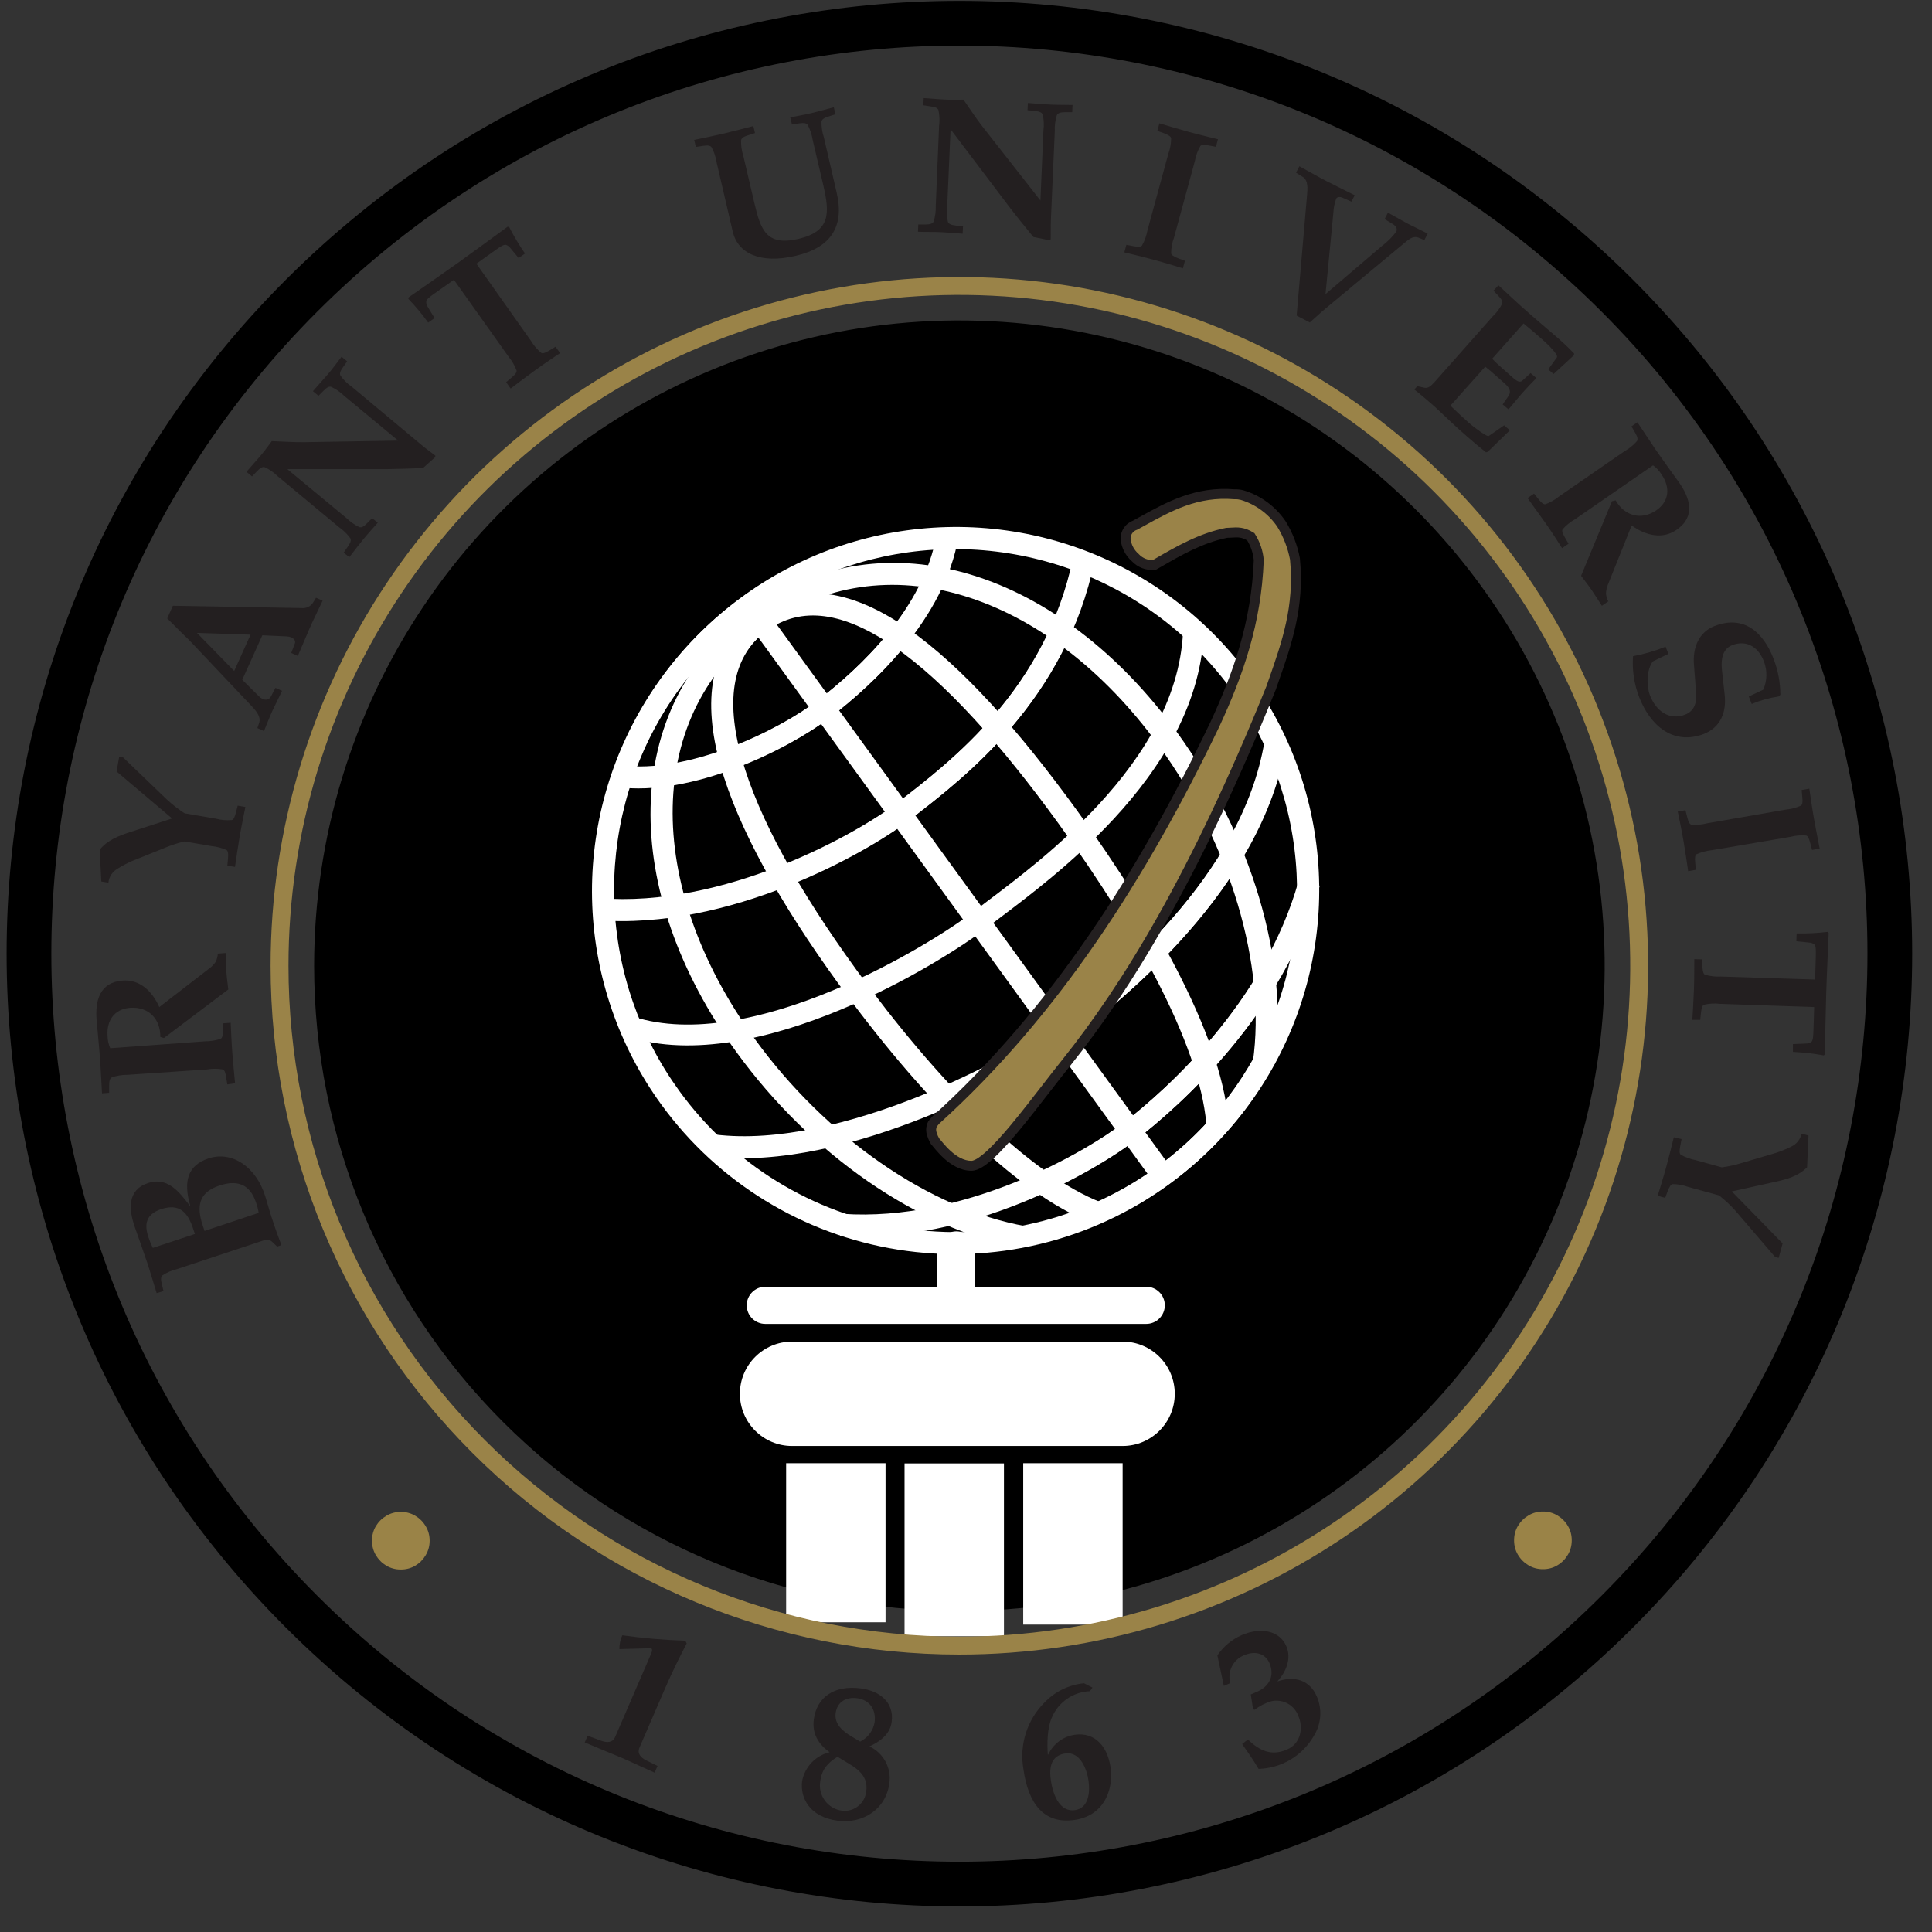 <svg width="73" height="73" viewBox="0 0 73 73" fill="none" xmlns="http://www.w3.org/2000/svg">
<rect x="0" y="0" width="73" height="73" fill="#333333" stroke="none"/>
<g clip-path="url(#clip0_247_13814)">
<path fill-rule="evenodd" clip-rule="evenodd" d="M11.989 11.772C-1.41 25.172 -1.41 46.896 11.989 60.295C25.388 73.694 47.113 73.694 60.512 60.295C73.911 46.896 73.911 25.172 60.512 11.772C47.113 -1.627 25.388 -1.627 11.989 11.772ZM10.794 61.49C-3.265 47.431 -3.265 24.636 10.794 10.577C24.853 -3.482 47.648 -3.482 61.707 10.577C75.766 24.636 75.766 47.431 61.707 61.49C47.648 75.549 24.853 75.549 10.794 61.49Z" fill="black"/>
<path d="M36.249 60.779C41.053 60.779 45.749 59.355 49.743 56.686C53.738 54.017 56.851 50.224 58.69 45.786C60.528 41.348 61.009 36.464 60.072 31.753C59.135 27.041 56.822 22.713 53.425 19.316C50.028 15.92 45.7 13.606 40.989 12.669C36.277 11.732 31.393 12.213 26.955 14.052C22.517 15.89 18.724 19.004 16.055 22.998C13.387 26.992 11.963 31.689 11.963 36.492C11.963 42.934 14.522 49.111 19.076 53.665C23.631 58.22 29.808 60.779 36.249 60.779Z" fill="black"/>
<path fill-rule="evenodd" clip-rule="evenodd" d="M26.92 13.965C31.375 12.119 36.277 11.636 41.007 12.577C45.737 13.518 50.082 15.84 53.492 19.25C56.902 22.66 59.224 27.005 60.164 31.734C61.105 36.464 60.622 41.367 58.776 45.822C56.931 50.277 53.806 54.085 49.796 56.764C45.786 59.443 41.072 60.873 36.249 60.872C29.783 60.872 23.582 58.304 19.01 53.732C14.438 49.16 11.869 42.958 11.869 36.492C11.869 31.67 13.299 26.956 15.977 22.946C18.656 18.936 22.464 15.811 26.92 13.965ZM40.971 12.761C36.277 11.828 31.412 12.307 26.991 14.139C22.57 15.97 18.792 19.071 16.134 23.05C13.475 27.029 12.057 31.707 12.057 36.492C12.057 42.909 14.606 49.062 19.143 53.599C23.68 58.136 29.833 60.685 36.249 60.685C41.034 60.685 45.712 59.266 49.691 56.608C53.67 53.95 56.772 50.171 58.603 45.75C60.434 41.329 60.914 36.464 59.98 31.771C59.047 27.078 56.742 22.766 53.359 19.383C49.975 15.999 45.664 13.695 40.971 12.761Z" fill="black"/>
<path fill-rule="evenodd" clip-rule="evenodd" d="M36.136 46.526C36.518 46.526 36.827 46.835 36.827 47.216V49.312C36.827 49.693 36.518 50.002 36.136 50.002C35.755 50.002 35.446 49.693 35.446 49.312V47.216C35.446 46.835 35.755 46.526 36.136 46.526Z" fill="white"/>
<path fill-rule="evenodd" clip-rule="evenodd" d="M43.606 44.579L27.85 22.87L28.486 22.407L44.243 44.117L43.606 44.579Z" fill="white"/>
<path fill-rule="evenodd" clip-rule="evenodd" d="M30.395 21.167C32.86 20.033 35.605 19.655 38.284 20.081C40.964 20.507 43.456 21.718 45.447 23.56C47.438 25.403 48.838 27.795 49.47 30.433C50.101 33.071 49.937 35.838 48.996 38.382C48.055 40.927 46.381 43.135 44.185 44.728C41.241 46.864 37.569 47.743 33.977 47.172C30.385 46.601 27.167 44.627 25.031 41.683C23.437 39.488 22.53 36.869 22.425 34.158C22.32 31.447 23.021 28.766 24.44 26.454C25.859 24.142 27.931 22.302 30.395 21.167ZM38.161 20.858C35.635 20.456 33.047 20.813 30.725 21.882C28.402 22.951 26.448 24.686 25.111 26.865C23.773 29.045 23.113 31.572 23.212 34.128C23.311 36.683 24.165 39.151 25.668 41.221C27.681 43.996 30.715 45.857 34.101 46.395C37.487 46.933 40.948 46.105 43.723 44.091C45.793 42.59 47.371 40.508 48.258 38.109C49.145 35.711 49.3 33.103 48.705 30.616C48.109 28.129 46.79 25.875 44.913 24.138C43.036 22.401 40.686 21.259 38.161 20.858Z" fill="white"/>
<path fill-rule="evenodd" clip-rule="evenodd" d="M36.689 21.714C39.526 22.573 42.275 24.641 44.474 27.672L44.474 27.672C47.256 31.506 48.723 36.281 48.166 40.202L47.387 40.092C47.908 36.422 46.532 31.848 43.837 28.134C41.717 25.211 39.101 23.267 36.461 22.467C33.83 21.67 31.166 22.006 28.893 23.656C26.62 25.305 25.476 27.733 25.418 30.482C25.36 33.239 26.397 36.331 28.519 39.257C31.21 42.964 35.123 45.695 38.77 46.334L38.634 47.109C34.736 46.426 30.659 43.546 27.882 39.719L27.882 39.719C25.682 36.684 24.569 33.429 24.631 30.465C24.694 27.493 25.941 24.826 28.431 23.019C30.921 21.211 33.844 20.853 36.689 21.714Z" fill="white"/>
<path fill-rule="evenodd" clip-rule="evenodd" d="M34.321 23.764C36.349 25.177 38.512 27.615 40.678 30.601L40.679 30.602C42.211 32.717 43.611 34.923 44.646 36.995C45.677 39.057 46.364 41.023 46.43 42.648L45.644 42.68C45.585 41.223 44.957 39.377 43.943 37.346C42.932 35.325 41.557 33.156 40.041 31.063C37.889 28.096 35.789 25.745 33.871 24.41C31.952 23.072 30.337 22.825 29.017 23.782C27.692 24.742 27.391 26.387 28.027 28.655C28.662 30.92 30.204 33.675 32.355 36.639L32.355 36.639C33.848 38.701 35.477 40.642 37.086 42.202C38.702 43.768 40.274 44.924 41.65 45.449L41.369 46.184C39.846 45.603 38.183 44.361 36.539 42.767C34.888 41.168 33.231 39.19 31.718 37.101C29.548 34.11 27.941 31.266 27.269 28.868C26.598 26.473 26.832 24.393 28.555 23.145C30.283 21.893 32.296 22.353 34.321 23.764Z" fill="white"/>
<path fill-rule="evenodd" clip-rule="evenodd" d="M34.204 24.389C33.271 25.537 32.207 26.452 31.411 27.065C30.595 27.693 29.285 28.44 27.84 28.985C26.4 29.527 24.776 29.888 23.347 29.693L23.453 28.914C24.696 29.083 26.176 28.771 27.562 28.248C28.943 27.728 30.183 27.017 30.931 26.441C31.699 25.85 32.713 24.976 33.593 23.893C34.475 22.807 35.206 21.533 35.442 20.139L36.218 20.27C35.951 21.846 35.135 23.243 34.204 24.389Z" fill="white"/>
<path fill-rule="evenodd" clip-rule="evenodd" d="M49.868 33.466C48.514 38.308 44.578 41.779 42.997 43.001C42.185 43.628 40.601 44.618 38.619 45.412C36.638 46.206 34.233 46.815 31.789 46.65L31.842 45.865C34.128 46.02 36.411 45.449 38.327 44.682C40.242 43.914 41.763 42.961 42.516 42.378C44.064 41.182 47.827 37.843 49.11 33.254L49.868 33.466Z" fill="white"/>
<path fill-rule="evenodd" clip-rule="evenodd" d="M37.748 34.704C37.564 34.842 37.398 34.968 37.252 35.08C36.444 35.704 34.29 37.103 31.741 38.16C29.209 39.21 26.189 39.964 23.701 39.168L23.941 38.418C26.147 39.124 28.941 38.47 31.439 37.434C33.921 36.404 36.015 35.041 36.771 34.457L36.772 34.457C36.924 34.339 37.096 34.21 37.283 34.069C38.386 33.238 40.037 31.994 41.512 30.399C43.24 28.531 44.669 26.24 44.707 23.647L45.493 23.658C45.452 26.536 43.87 29.008 42.09 30.933C40.562 32.585 38.848 33.876 37.748 34.704Z" fill="white"/>
<path fill-rule="evenodd" clip-rule="evenodd" d="M34.445 30.912L34.395 30.951C33.581 31.576 31.88 32.616 29.765 33.45C27.651 34.284 25.089 34.927 22.565 34.719L22.63 33.935C24.989 34.129 27.423 33.528 29.476 32.718C31.528 31.909 33.164 30.904 33.915 30.327C33.915 30.327 33.915 30.327 33.915 30.327L33.937 30.31C36.008 28.715 39.556 25.983 40.589 21.029L41.359 21.19C40.267 26.43 36.52 29.314 34.445 30.912Z" fill="white"/>
<path fill-rule="evenodd" clip-rule="evenodd" d="M44.943 35.163C43.274 37.074 41.457 38.506 40.419 39.304L40.419 39.304C39.597 39.934 37.495 41.169 34.982 42.17C32.474 43.17 29.487 43.965 26.916 43.647L27.012 42.867C29.384 43.159 32.219 42.424 34.69 41.439C37.156 40.457 39.19 39.255 39.94 38.68C40.969 37.889 42.734 36.495 44.35 34.646C45.968 32.793 47.41 30.511 47.829 27.948L48.606 28.075C48.153 30.842 46.609 33.256 44.943 35.163Z" fill="white"/>
<path fill-rule="evenodd" clip-rule="evenodd" d="M27.957 52.664C27.957 51.575 28.84 50.692 29.929 50.692H42.416C43.505 50.692 44.388 51.575 44.388 52.664C44.388 53.753 43.505 54.636 42.416 54.636H29.929C28.84 54.636 27.957 53.753 27.957 52.664Z" fill="white"/>
<path fill-rule="evenodd" clip-rule="evenodd" d="M33.46 55.287V61.297H29.704V55.287H33.46Z" fill="white"/>
<path fill-rule="evenodd" clip-rule="evenodd" d="M37.934 55.295V61.826H34.178V55.295H37.934Z" fill="white"/>
<path fill-rule="evenodd" clip-rule="evenodd" d="M42.418 55.287V61.385H38.662V55.287H42.418Z" fill="white"/>
<path fill-rule="evenodd" clip-rule="evenodd" d="M28.215 49.321C28.215 48.933 28.529 48.619 28.917 48.619H43.31C43.698 48.619 44.012 48.933 44.012 49.321C44.012 49.709 43.698 50.023 43.31 50.023H28.917C28.529 50.023 28.215 49.709 28.215 49.321Z" fill="white"/>
<path fill-rule="evenodd" clip-rule="evenodd" d="M36.09 46.571C36.471 46.571 36.78 46.88 36.78 47.261V49.189C36.78 49.571 36.471 49.88 36.09 49.88C35.708 49.88 35.399 49.571 35.399 49.189V47.261C35.399 46.88 35.708 46.571 36.09 46.571Z" fill="white"/>
<path fill-rule="evenodd" clip-rule="evenodd" d="M43.557 44.622L27.803 22.915L28.44 22.452L44.194 44.16L43.557 44.622Z" fill="white"/>
<path fill-rule="evenodd" clip-rule="evenodd" d="M30.346 21.217C32.81 20.083 35.555 19.704 38.233 20.13C40.912 20.555 43.404 21.766 45.395 23.608C47.386 25.449 48.786 27.84 49.418 30.478C50.05 33.115 49.886 35.881 48.946 38.425C48.007 40.97 46.334 43.178 44.139 44.772L44.139 44.772C41.195 46.908 37.523 47.788 33.93 47.217C30.338 46.647 27.119 44.672 24.982 41.728L24.982 41.728C23.389 39.533 22.483 36.915 22.378 34.205C22.273 31.494 22.974 28.814 24.392 26.502C25.811 24.19 27.883 22.351 30.346 21.217ZM38.11 20.907C35.585 20.506 32.998 20.862 30.675 21.932C28.353 23.001 26.4 24.735 25.063 26.914C23.726 29.093 23.065 31.62 23.164 34.174C23.263 36.729 24.117 39.197 25.619 41.266C27.633 44.041 30.667 45.902 34.054 46.44C37.44 46.978 40.901 46.149 43.676 44.135C45.745 42.633 47.322 40.551 48.208 38.153C49.094 35.755 49.249 33.148 48.653 30.661C48.057 28.175 46.737 25.921 44.861 24.185C42.984 22.449 40.635 21.308 38.11 20.907Z" fill="white"/>
<path fill-rule="evenodd" clip-rule="evenodd" d="M36.642 21.759C39.478 22.619 42.228 24.686 44.427 27.716L44.427 27.716C47.209 31.552 48.673 36.325 48.117 40.247L47.338 40.137C47.859 36.465 46.484 31.893 43.79 28.179C41.67 25.256 39.053 23.312 36.413 22.512C33.782 21.715 31.118 22.05 28.844 23.699C26.57 25.348 25.426 27.776 25.368 30.525C25.31 33.283 26.348 36.375 28.47 39.3C31.16 43.007 35.073 45.729 38.722 46.378L38.584 47.152C34.687 46.46 30.611 43.59 27.833 39.762L27.833 39.762C25.633 36.728 24.519 33.472 24.582 30.509C24.644 27.536 25.891 24.868 28.382 23.062C30.873 21.255 33.797 20.897 36.642 21.759Z" fill="white"/>
<path fill-rule="evenodd" clip-rule="evenodd" d="M34.273 23.816C36.301 25.228 38.464 27.666 40.631 30.654L40.631 30.654C42.164 32.769 43.564 34.974 44.599 37.046C45.63 39.108 46.317 41.074 46.383 42.7L45.597 42.732C45.537 41.274 44.91 39.428 43.895 37.397C42.885 35.376 41.51 33.208 39.994 31.116C37.842 28.148 35.741 25.797 33.823 24.461C31.903 23.124 30.288 22.876 28.968 23.832C27.643 24.791 27.342 26.437 27.978 28.706C28.613 30.971 30.156 33.727 32.306 36.691L32.306 36.692C33.799 38.752 35.427 40.693 37.037 42.253C38.653 43.819 40.224 44.975 41.599 45.5L41.318 46.235C39.795 45.654 38.133 44.411 36.489 42.818C34.839 41.219 33.181 39.241 31.669 37.153C29.5 34.163 27.893 31.317 27.221 28.919C26.549 26.524 26.783 24.442 28.506 23.195C30.233 21.944 32.247 22.405 34.273 23.816Z" fill="white"/>
<path fill-rule="evenodd" clip-rule="evenodd" d="M34.156 24.434C33.225 25.582 32.161 26.499 31.359 27.111C30.539 27.737 29.23 28.484 27.785 29.029C26.346 29.571 24.725 29.932 23.296 29.736L23.403 28.957C24.644 29.127 26.122 28.815 27.507 28.292C28.887 27.772 30.128 27.061 30.882 26.486C31.654 25.896 32.666 25.022 33.545 23.939C34.425 22.853 35.154 21.577 35.39 20.182L36.166 20.314C35.899 21.889 35.086 23.288 34.156 24.434Z" fill="white"/>
<path fill-rule="evenodd" clip-rule="evenodd" d="M49.821 33.511C48.465 38.353 44.529 41.826 42.948 43.046C42.137 43.672 40.553 44.662 38.572 45.456C36.591 46.251 34.186 46.86 31.742 46.695L31.795 45.91C34.081 46.065 36.364 45.494 38.279 44.726C40.194 43.959 41.714 43.005 42.467 42.423C44.015 41.229 47.778 37.888 49.063 33.299L49.821 33.511Z" fill="white"/>
<path fill-rule="evenodd" clip-rule="evenodd" d="M37.205 35.125C37.35 35.013 37.516 34.888 37.699 34.75Z" fill="white"/>
<path fill-rule="evenodd" clip-rule="evenodd" d="M34.398 30.959L34.352 30.994C34.352 30.994 34.352 30.994 34.352 30.994C33.538 31.62 31.837 32.661 29.722 33.495C27.608 34.33 25.046 34.972 22.523 34.764L22.587 33.98C24.946 34.174 27.38 33.574 29.433 32.763C31.485 31.953 33.121 30.948 33.872 30.37L33.872 30.37L33.889 30.357C35.959 28.765 39.512 26.032 40.546 21.075L41.316 21.235C40.223 26.479 36.471 29.364 34.398 30.959Z" fill="white"/>
<path fill-rule="evenodd" clip-rule="evenodd" d="M44.895 35.208C43.227 37.119 41.41 38.551 40.373 39.349L40.372 39.349C39.55 39.979 37.448 41.214 34.935 42.215C32.427 43.215 29.441 44.01 26.869 43.692L26.966 42.911C29.337 43.204 32.172 42.469 34.644 41.484C37.109 40.502 39.143 39.3 39.893 38.725C40.922 37.934 42.687 36.541 44.302 34.691C45.921 32.837 47.362 30.555 47.782 27.991L48.559 28.118C48.105 30.886 46.561 33.3 44.895 35.208Z" fill="white"/>
<path d="M35.22 42.874C35.247 42.964 35.286 43.05 35.336 43.129C35.447 43.238 35.995 44.049 36.703 44.049C37.411 44.049 39.161 41.552 40.271 40.177C42.564 37.309 45.143 33.131 48.026 26C48.548 24.498 49.119 23.035 48.929 21.117C48.841 20.652 48.669 20.207 48.422 19.803C48.066 19.276 47.539 18.889 46.931 18.706C46.838 18.682 46.743 18.672 46.647 18.676C45.103 18.546 44.018 19.224 42.891 19.842C42.781 19.88 42.687 19.952 42.621 20.048C42.556 20.145 42.524 20.259 42.531 20.376C42.56 20.643 42.69 20.89 42.893 21.067C42.984 21.166 43.097 21.242 43.222 21.29C43.347 21.339 43.482 21.357 43.616 21.345C44.474 20.851 45.327 20.338 46.354 20.131C46.655 20.131 46.891 20.047 47.261 20.282C47.43 20.546 47.533 20.848 47.562 21.161C47.472 23.529 46.786 25.459 45.909 27.358C43.177 33.054 39.84 38.273 35.346 42.333L35.235 42.47C35.203 42.532 35.186 42.601 35.183 42.67C35.181 42.74 35.193 42.809 35.22 42.874Z" fill="#9A8348"/>
<path fill-rule="evenodd" clip-rule="evenodd" d="M46.652 18.488C46.762 18.484 46.872 18.497 46.978 18.524L46.982 18.525L46.985 18.526C47.635 18.721 48.198 19.135 48.578 19.698L48.58 19.701L48.582 19.705C48.841 20.128 49.021 20.595 49.114 21.082L49.115 21.091L49.116 21.099C49.298 22.937 48.796 24.37 48.305 25.77C48.271 25.867 48.237 25.965 48.203 26.062L48.202 26.066L48.2 26.07C45.312 33.214 42.725 37.409 40.418 40.294L40.418 40.295C40.197 40.568 39.946 40.893 39.68 41.236C39.292 41.738 38.874 42.278 38.481 42.749C38.147 43.149 37.821 43.512 37.53 43.777C37.385 43.909 37.244 44.02 37.112 44.1C36.983 44.178 36.843 44.237 36.704 44.237C36.279 44.237 35.921 43.996 35.67 43.77C35.542 43.654 35.435 43.535 35.354 43.441C35.321 43.402 35.291 43.366 35.267 43.337C35.262 43.331 35.258 43.325 35.253 43.32C35.24 43.303 35.229 43.291 35.22 43.28C35.215 43.275 35.212 43.271 35.209 43.268C35.208 43.266 35.207 43.265 35.206 43.264L35.205 43.264L35.205 43.263L35.189 43.248L35.177 43.229C35.12 43.138 35.075 43.039 35.043 42.937C35.008 42.85 34.993 42.757 34.996 42.663C35 42.567 35.024 42.472 35.067 42.386L35.076 42.368L35.209 42.203L35.22 42.194C39.689 38.156 43.013 32.961 45.739 27.278C46.61 25.394 47.283 23.493 47.374 21.166C47.348 20.901 47.263 20.646 47.126 20.419C46.91 20.291 46.77 20.299 46.572 20.311C46.512 20.315 46.447 20.319 46.374 20.319C45.438 20.511 44.65 20.965 43.836 21.435C43.794 21.459 43.752 21.483 43.71 21.507L43.675 21.528L43.634 21.532C43.471 21.547 43.307 21.524 43.155 21.466C43.006 21.408 42.872 21.318 42.762 21.201C42.528 20.994 42.379 20.707 42.344 20.396L42.344 20.391L42.343 20.386C42.335 20.229 42.378 20.073 42.466 19.943C42.551 19.818 42.673 19.723 42.814 19.67C42.893 19.627 42.971 19.584 43.05 19.54C44.085 18.967 45.167 18.367 46.652 18.488ZM43.221 19.875C43.142 19.919 43.062 19.963 42.982 20.007L42.968 20.015L42.952 20.02C42.881 20.044 42.819 20.091 42.777 20.154C42.736 20.215 42.715 20.287 42.718 20.36C42.744 20.579 42.85 20.78 43.017 20.925L43.025 20.932L43.032 20.94C43.103 21.017 43.191 21.077 43.29 21.115C43.376 21.148 43.468 21.164 43.56 21.16C43.594 21.141 43.627 21.122 43.661 21.102C44.47 20.635 45.312 20.149 46.318 19.947L46.336 19.944H46.355C46.404 19.944 46.455 19.94 46.51 19.936C46.738 19.921 47.015 19.903 47.362 20.123L47.398 20.145L47.42 20.181C47.605 20.471 47.718 20.801 47.749 21.143L47.75 21.156L47.75 21.168C47.658 23.571 46.962 25.527 46.08 27.437L46.079 27.438L46.079 27.439C43.343 33.143 39.996 38.381 35.483 42.462L35.395 42.57C35.381 42.604 35.373 42.64 35.371 42.677C35.37 42.72 35.377 42.763 35.394 42.803L35.397 42.811L35.4 42.819C35.42 42.887 35.45 42.953 35.486 43.014C35.504 43.034 35.524 43.058 35.543 43.08C35.547 43.086 35.552 43.092 35.557 43.098C35.581 43.127 35.609 43.16 35.64 43.197C35.715 43.285 35.81 43.39 35.922 43.491C36.15 43.697 36.42 43.862 36.704 43.862C36.741 43.862 36.811 43.843 36.918 43.779C37.021 43.716 37.142 43.622 37.277 43.499C37.549 43.252 37.862 42.905 38.193 42.508C38.586 42.037 38.99 41.514 39.372 41.021C39.638 40.677 39.893 40.347 40.125 40.059C42.404 37.21 44.973 33.049 47.85 25.934C47.882 25.841 47.915 25.749 47.947 25.657C48.439 24.251 48.914 22.893 48.743 21.144C48.659 20.706 48.497 20.286 48.264 19.904C47.933 19.417 47.445 19.057 46.88 18.887C46.807 18.868 46.731 18.86 46.656 18.864L46.644 18.864L46.632 18.863C45.259 18.748 44.269 19.296 43.221 19.875Z" fill="#231F20"/>
<path d="M23.404 62.311C23.401 62.131 23.438 61.952 23.514 61.789C24.303 61.9 25.096 61.969 25.892 61.993L25.946 62.097C25.783 62.418 25.479 62.989 25.122 63.813L24.166 66.024C24.065 66.258 24.206 66.409 24.422 66.518L24.844 66.726L24.733 66.98C24.104 66.7 23.819 66.559 23.512 66.427C23.206 66.296 22.91 66.183 22.093 65.838L22.204 65.584L22.712 65.772C22.942 65.855 23.146 65.855 23.248 65.62L24.562 62.578C24.624 62.433 24.699 62.279 24.562 62.279L23.404 62.311Z" fill="#231F20"/>
<path d="M33.691 65.064C33.635 65.488 33.316 65.776 32.852 65.988C33.111 66.109 33.324 66.311 33.46 66.563C33.595 66.815 33.645 67.104 33.603 67.387C33.475 68.36 32.606 68.923 31.644 68.794C30.594 68.655 30.224 67.933 30.309 67.291C30.36 67.03 30.485 66.789 30.669 66.597C30.853 66.404 31.089 66.269 31.348 66.208C30.916 65.9 30.679 65.498 30.75 64.964C30.857 64.149 31.502 63.661 32.523 63.796C33.222 63.885 33.793 64.309 33.691 65.064ZM31.644 66.379C31.269 66.615 31.055 66.85 30.994 67.302C30.972 67.43 30.976 67.561 31.006 67.686C31.036 67.812 31.091 67.931 31.168 68.035C31.245 68.139 31.342 68.227 31.453 68.292C31.565 68.358 31.689 68.4 31.817 68.416C31.926 68.429 32.036 68.42 32.141 68.39C32.246 68.36 32.345 68.309 32.43 68.24C32.515 68.171 32.586 68.086 32.638 67.99C32.689 67.893 32.721 67.787 32.732 67.678C32.801 67.158 32.478 66.882 32.076 66.64L31.644 66.379ZM32.501 65.806C32.643 65.736 32.766 65.633 32.861 65.507C32.956 65.38 33.02 65.233 33.047 65.077C33.109 64.609 32.87 64.23 32.382 64.166C31.969 64.112 31.631 64.307 31.575 64.73C31.518 65.152 31.856 65.424 32.189 65.62L32.501 65.806Z" fill="#231F20"/>
<path d="M41.278 63.766L41.182 63.902C40.871 63.914 40.57 64.015 40.315 64.192C40.059 64.37 39.86 64.617 39.74 64.904C39.567 65.306 39.563 65.873 39.59 66.287L39.607 66.298C39.698 66.099 39.838 65.926 40.014 65.795C40.189 65.663 40.395 65.578 40.611 65.547C41.413 65.434 41.858 66.052 41.958 66.764C42.093 67.727 41.639 68.621 40.596 68.767C39.434 68.931 38.85 68.142 38.668 66.839C38.591 66.389 38.622 65.928 38.759 65.493C38.896 65.058 39.135 64.663 39.456 64.339C39.852 63.92 40.385 63.658 40.959 63.601L41.278 63.766ZM39.703 67.246C39.793 67.898 40.078 68.469 40.611 68.396C41.145 68.322 41.188 67.71 41.13 67.288C41.072 66.865 40.82 66.174 40.258 66.253C39.845 66.311 39.611 66.593 39.703 67.246Z" fill="#231F20"/>
<path d="M47.149 65.727C47.584 66.142 48.037 66.369 48.634 66.103C49.162 65.874 49.248 65.272 49.059 64.841C49.016 64.722 48.948 64.614 48.86 64.524C48.772 64.433 48.665 64.363 48.547 64.318C48.429 64.272 48.303 64.253 48.178 64.26C48.052 64.268 47.929 64.303 47.817 64.362C47.671 64.422 47.535 64.503 47.412 64.602L47.348 64.589L47.26 64.025L47.502 63.919C47.939 63.731 48.182 63.336 47.964 62.835C47.81 62.487 47.44 62.354 46.995 62.548C46.797 62.63 46.636 62.782 46.542 62.975C46.449 63.168 46.428 63.389 46.486 63.596L46.242 63.701L45.998 62.549C46.224 62.214 46.541 61.95 46.91 61.785C47.661 61.46 48.354 61.629 48.6 62.193C48.807 62.666 48.6 63.156 48.277 63.517V63.53C48.893 63.312 49.483 63.471 49.752 64.093C49.856 64.331 49.902 64.591 49.884 64.85C49.866 65.11 49.785 65.361 49.648 65.582C49.436 65.954 49.132 66.264 48.766 66.484C48.399 66.703 47.982 66.825 47.554 66.837C47.378 66.531 47.123 66.168 46.935 65.898L47.149 65.727Z" fill="#231F20"/>
<path d="M5.919 48.861C5.773 48.395 5.67 48.033 5.58 47.76C5.418 47.278 5.272 46.883 5.087 46.346C4.866 45.704 4.8 44.964 5.593 44.701C6.306 44.466 6.744 44.989 7.174 45.561H7.189C6.926 44.652 7.073 44.036 7.886 43.768C8.746 43.482 9.679 44.068 10.028 45.219C10.126 45.537 10.216 45.879 10.335 46.213C10.43 46.508 10.539 46.791 10.633 47.047L10.472 47.101L10.273 46.913C10.171 46.821 10.043 46.833 9.826 46.913L6.689 47.952C6.493 47.999 6.307 48.079 6.137 48.189C6.079 48.247 6.068 48.33 6.113 48.517L6.179 48.782L5.919 48.861ZM7.364 46.626L7.294 46.416C7.088 45.792 6.768 45.464 6.088 45.687C5.542 45.875 5.435 46.222 5.604 46.735C5.651 46.878 5.707 47.017 5.773 47.152L7.364 46.626ZM9.773 45.828C9.754 45.696 9.721 45.566 9.675 45.441C9.428 44.69 8.905 44.592 8.289 44.797C7.504 45.056 7.422 45.58 7.658 46.299L7.728 46.51L9.773 45.828Z" fill="#231F20"/>
<path d="M4.819 40.611C4.617 40.609 4.416 40.641 4.226 40.707C4.156 40.748 4.124 40.825 4.124 41.017V41.291L3.854 41.311C3.825 40.825 3.812 40.447 3.784 40.074C3.748 39.572 3.696 39.08 3.653 38.571C3.583 37.82 3.762 37.114 4.637 37.05C5.285 37.001 5.754 37.456 6.019 38.051L7.936 36.571C8.019 36.506 8.091 36.429 8.15 36.342C8.197 36.245 8.225 36.14 8.231 36.032L8.524 36.01C8.535 36.246 8.537 36.49 8.554 36.725C8.571 36.96 8.601 37.167 8.626 37.386L6.194 39.221L6.057 39.18C6.066 38.498 5.61 38.029 4.918 38.079C4.316 38.124 4.023 38.566 4.064 39.14C4.066 39.301 4.101 39.459 4.165 39.606L7.749 39.345C7.95 39.346 8.15 39.314 8.34 39.249C8.397 39.215 8.421 39.133 8.421 38.939V38.665L8.716 38.645C8.731 38.947 8.746 39.353 8.778 39.786C8.81 40.22 8.855 40.632 8.883 40.932L8.588 40.973L8.545 40.703C8.517 40.515 8.481 40.432 8.421 40.408C8.222 40.374 8.019 40.374 7.82 40.408L4.819 40.611Z" fill="#231F20"/>
<path d="M4.406 29.151L4.504 28.588L4.641 28.61L6.316 30.22C6.521 30.409 6.742 30.58 6.977 30.731L8.162 30.935C8.357 30.986 8.559 31.003 8.759 30.986C8.823 30.967 8.866 30.892 8.913 30.706L8.981 30.442L9.272 30.492C9.214 30.789 9.129 31.185 9.054 31.619C8.979 32.053 8.924 32.456 8.879 32.755L8.59 32.71L8.615 32.436C8.633 32.248 8.615 32.16 8.564 32.12C8.38 32.037 8.184 31.986 7.984 31.968L6.973 31.794C6.744 31.846 6.519 31.918 6.301 32.006L4.986 32.535C4.795 32.619 4.611 32.717 4.434 32.828C4.34 32.883 4.26 32.959 4.202 33.05C4.143 33.142 4.107 33.246 4.096 33.354L3.828 33.307L3.766 32.107C4.06 31.745 4.477 31.585 4.892 31.448L6.502 30.926L4.406 29.151Z" fill="#231F20"/>
<path d="M9.154 25.685L9.781 26.306C9.995 26.517 10.175 26.436 10.237 26.317L10.408 25.991L10.658 26.102C10.506 26.423 10.384 26.665 10.295 26.853C10.207 27.041 10.108 27.296 9.974 27.623L9.725 27.51L9.796 27.3C9.854 27.112 9.721 26.911 9.561 26.736L7.161 24.199L6.774 23.823L6.547 23.593L6.318 23.367L6.532 22.888L11.386 22.975C11.478 22.986 11.572 22.97 11.654 22.928C11.736 22.886 11.804 22.819 11.848 22.738L11.941 22.586L12.19 22.697C11.98 23.146 11.815 23.469 11.702 23.732C11.589 23.994 11.445 24.336 11.253 24.783L11.003 24.672L11.144 24.306C11.186 24.195 11.071 24.055 10.816 24.045L9.912 24.004L9.154 25.685ZM8.849 25.354L9.467 23.981L7.443 23.914L8.849 25.354Z" fill="#231F20"/>
<path d="M10.492 17.994C10.349 17.853 10.183 17.737 10 17.652C9.92 17.634 9.844 17.667 9.711 17.805L9.523 18.002L9.313 17.827C9.501 17.605 9.705 17.388 9.893 17.16C10.027 17.001 10.147 16.832 10.269 16.668C10.678 16.681 11.101 16.715 11.508 16.708L15.045 16.648L13.005 14.957C12.862 14.816 12.694 14.7 12.511 14.616C12.43 14.597 12.355 14.631 12.222 14.768L12.034 14.956L11.824 14.781C12.012 14.571 12.199 14.358 12.387 14.142C12.575 13.927 12.733 13.701 12.906 13.479L13.116 13.654L12.958 13.878C12.847 14.035 12.829 14.116 12.862 14.191C12.98 14.355 13.125 14.497 13.291 14.612L15.863 16.759C16.051 16.924 16.275 17.081 16.451 17.217L16.44 17.277L15.982 17.686C15.527 17.703 15.062 17.72 14.616 17.726H10.877L10.868 17.737L13.09 19.575C13.234 19.717 13.401 19.833 13.584 19.919C13.664 19.938 13.739 19.904 13.875 19.765L14.062 19.577L14.273 19.752C14.085 19.962 13.897 20.169 13.721 20.385C13.544 20.601 13.369 20.832 13.197 21.053L12.986 20.879L13.142 20.653C13.253 20.497 13.272 20.417 13.24 20.342C13.122 20.178 12.977 20.036 12.812 19.921L10.492 17.994Z" fill="#231F20"/>
<path d="M20.061 12.877C20.164 13.05 20.295 13.204 20.45 13.333C20.508 13.365 20.592 13.342 20.756 13.243L20.992 13.102L21.163 13.342C20.911 13.511 20.573 13.735 20.224 13.989C19.875 14.242 19.537 14.494 19.294 14.681L19.124 14.441L19.332 14.264C19.48 14.141 19.52 14.077 19.52 14.005C19.45 13.814 19.348 13.637 19.218 13.481L17.152 10.572L16.438 11.074C16.277 11.188 16.108 11.309 16.106 11.393C16.102 11.459 16.119 11.525 16.154 11.581L16.419 12.018L16.179 12.189C15.95 11.872 15.699 11.572 15.428 11.29L15.443 11.233C16.078 10.79 16.71 10.356 17.321 9.919C17.931 9.481 18.551 9.025 19.176 8.569H19.234C19.412 8.919 19.614 9.256 19.837 9.579L19.597 9.75L19.27 9.357C19.23 9.307 19.175 9.27 19.114 9.25C19.034 9.228 18.864 9.346 18.703 9.463L18.001 9.964L20.061 12.877Z" fill="#231F20"/>
<path d="M27.075 6.127C27.045 5.93 26.981 5.74 26.887 5.564C26.835 5.5 26.754 5.481 26.564 5.511L26.292 5.553L26.23 5.286C26.527 5.224 26.925 5.145 27.357 5.044C27.789 4.942 28.172 4.837 28.465 4.762L28.527 5.027L28.266 5.111C28.078 5.169 28.02 5.222 28.001 5.299C27.995 5.5 28.024 5.701 28.087 5.892L28.504 7.673C28.743 8.685 28.957 9.31 30.172 9.025C31.387 8.739 31.351 8.05 31.111 7.01L30.705 5.278C30.675 5.081 30.611 4.891 30.517 4.715C30.465 4.653 30.384 4.634 30.194 4.662L29.924 4.704L29.86 4.437C30.136 4.381 30.424 4.33 30.692 4.266C30.961 4.202 31.235 4.123 31.505 4.052L31.567 4.317L31.308 4.401C31.12 4.46 31.06 4.512 31.041 4.589C31.036 4.79 31.065 4.991 31.128 5.183L31.612 7.273C31.922 8.587 31.368 9.361 30.069 9.665C28.711 9.985 27.879 9.566 27.687 8.754L27.075 6.127Z" fill="#231F20"/>
<path d="M35.483 4.756C35.509 4.557 35.501 4.354 35.458 4.157C35.425 4.082 35.351 4.043 35.162 4.02L34.889 3.977L34.901 3.705C35.195 3.725 35.49 3.753 35.785 3.765C35.992 3.774 36.198 3.765 36.405 3.765C36.641 4.101 36.869 4.458 37.12 4.779L39.312 7.575L39.426 4.929C39.452 4.729 39.443 4.527 39.4 4.33C39.368 4.253 39.295 4.214 39.105 4.191L38.825 4.165L38.837 3.891C39.117 3.911 39.4 3.937 39.684 3.951C39.967 3.964 40.247 3.96 40.525 3.966L40.514 4.238H40.24C40.052 4.238 39.971 4.279 39.932 4.351C39.872 4.543 39.846 4.745 39.855 4.946L39.708 8.296C39.697 8.555 39.708 8.82 39.699 9.047L39.646 9.076L39.045 8.954C38.758 8.6 38.463 8.242 38.191 7.889L35.932 4.903H35.916L35.791 7.785C35.765 7.985 35.774 8.188 35.817 8.385C35.851 8.46 35.922 8.499 36.114 8.522L36.386 8.557L36.373 8.83C36.093 8.809 35.809 8.783 35.533 8.77C35.257 8.756 34.97 8.77 34.685 8.756L34.698 8.482H34.972C35.16 8.482 35.239 8.443 35.278 8.37C35.338 8.178 35.364 7.977 35.357 7.776L35.483 4.756Z" fill="#231F20"/>
<path d="M44.358 8.982C44.288 9.17 44.252 9.37 44.251 9.572C44.264 9.635 44.334 9.686 44.516 9.759L44.773 9.853L44.694 10.139C44.405 10.05 44.018 9.93 43.597 9.816C43.177 9.701 42.775 9.607 42.482 9.536L42.559 9.25L42.828 9.301C43.015 9.337 43.103 9.329 43.147 9.28C43.247 9.106 43.317 8.915 43.353 8.717L44.144 5.814C44.214 5.625 44.25 5.425 44.251 5.224C44.24 5.158 44.168 5.109 43.986 5.036L43.729 4.944L43.808 4.659C44.097 4.745 44.484 4.865 44.912 4.982C45.34 5.098 45.727 5.188 46.02 5.262L45.943 5.547L45.675 5.496C45.487 5.461 45.398 5.466 45.355 5.517C45.254 5.691 45.184 5.882 45.149 6.08L44.358 8.982Z" fill="#231F20"/>
<path d="M50.084 11.113L52.219 9.292C52.421 9.139 52.602 8.959 52.756 8.758C52.818 8.64 52.734 8.529 52.608 8.454L52.317 8.278L52.443 8.035C52.76 8.21 53.006 8.353 53.194 8.452C53.382 8.552 53.631 8.664 53.945 8.828L53.819 9.07L53.599 8.98C53.449 8.918 53.308 8.98 53.132 9.126L50.076 11.665C49.872 11.835 49.688 12.013 49.49 12.184L48.993 11.925L49.387 7.367C49.404 7.143 49.44 6.82 49.227 6.685L48.97 6.525L49.096 6.283C49.524 6.516 49.847 6.702 50.106 6.835C50.366 6.969 50.694 7.128 51.188 7.378L51.062 7.618L50.724 7.468C50.623 7.423 50.52 7.444 50.489 7.504C50.425 7.677 50.388 7.86 50.381 8.045L50.084 11.113Z" fill="#231F20"/>
<path d="M56.381 13.555C56.497 13.679 56.617 13.788 56.74 13.895L57.102 14.218C57.29 14.39 57.416 14.477 57.521 14.383L57.833 14.097L58.052 14.285C57.864 14.473 57.688 14.661 57.511 14.86C57.335 15.059 57.17 15.266 56.999 15.468L56.777 15.281L56.989 14.976C57.111 14.807 57.049 14.665 56.858 14.492L56.493 14.169C56.373 14.06 56.248 13.959 56.118 13.855L54.803 15.328C55.025 15.543 55.258 15.761 55.495 15.972C55.731 16.182 56.199 16.511 56.246 16.477L56.834 16.071L57.049 16.259L56.214 17.072L56.148 17.091C55.772 16.8 55.126 16.231 54.777 15.9C54.557 15.694 54.341 15.482 54.114 15.281C53.887 15.08 53.648 14.884 53.44 14.717L53.553 14.591L53.817 14.65C53.949 14.678 54.054 14.604 54.206 14.434L56.401 11.955C56.547 11.816 56.668 11.654 56.76 11.476C56.781 11.395 56.751 11.318 56.617 11.181L56.43 10.982L56.617 10.779C56.976 11.108 57.247 11.369 57.463 11.56C57.979 12.022 58.364 12.343 58.683 12.618C58.959 12.848 59.223 13.094 59.474 13.352V13.419L58.7 14.133L58.501 13.957L58.826 13.504C58.888 13.412 58.539 13.061 58.285 12.835C58.032 12.61 57.806 12.418 57.566 12.223L56.381 13.555Z" fill="#231F20"/>
<path d="M61.39 17.044C61.564 16.946 61.72 16.819 61.852 16.668C61.891 16.595 61.88 16.514 61.782 16.347L61.645 16.11L61.87 15.957C62.141 16.36 62.344 16.678 62.556 16.988C62.841 17.401 63.134 17.799 63.427 18.208C63.867 18.819 64.073 19.523 63.35 20.017C62.817 20.392 62.18 20.233 61.651 19.855L60.747 22.109C60.71 22.207 60.687 22.31 60.682 22.415C60.687 22.523 60.717 22.628 60.768 22.723L60.526 22.89C60.396 22.691 60.27 22.483 60.137 22.289C60.004 22.096 59.872 21.934 59.741 21.756L60.907 18.939L61.046 18.905C61.384 19.497 62.015 19.671 62.584 19.281C63.082 18.937 63.11 18.405 62.783 17.932C62.7 17.795 62.59 17.676 62.46 17.583L59.504 19.624C59.33 19.722 59.174 19.849 59.042 20C59.01 20.058 59.033 20.141 59.129 20.306L59.266 20.544L59.023 20.712C58.858 20.458 58.648 20.116 58.392 19.758C58.137 19.399 57.897 19.068 57.718 18.819L57.962 18.651L58.135 18.864C58.257 19.012 58.323 19.063 58.392 19.052C58.581 18.982 58.757 18.882 58.913 18.755L61.39 17.044Z" fill="#231F20"/>
<path d="M63.042 24.706L62.456 24.988C62.212 25.296 62.206 25.916 62.343 26.272C62.569 26.858 63.07 27.234 63.669 27.003C63.966 26.888 64.124 26.627 64.088 26.184L64.005 25.11C63.955 24.464 64.193 23.882 64.787 23.653C65.887 23.226 66.623 23.884 67.01 24.881C67.181 25.318 67.269 25.783 67.271 26.252L67.2 26.317C66.852 26.368 66.512 26.463 66.188 26.599L66.079 26.317L66.625 26.058C66.773 25.721 66.782 25.339 66.651 24.995C66.403 24.357 65.915 24.197 65.453 24.376C65.143 24.496 65.003 24.802 65.068 25.363L65.164 26.227C65.245 26.924 65.003 27.484 64.383 27.73C63.213 28.18 62.349 27.399 61.941 26.353C61.746 25.857 61.665 25.324 61.703 24.793C62.124 24.716 62.536 24.597 62.933 24.436L63.042 24.706Z" fill="#231F20"/>
<path d="M64.682 32.124C64.481 32.144 64.285 32.196 64.102 32.278C64.049 32.318 64.034 32.402 64.053 32.594L64.077 32.866L63.786 32.917C63.743 32.618 63.687 32.216 63.613 31.79C63.54 31.364 63.454 30.956 63.394 30.663L63.685 30.613L63.752 30.879C63.799 31.067 63.842 31.14 63.906 31.159C64.107 31.176 64.309 31.159 64.503 31.108L67.469 30.592C67.669 30.574 67.866 30.523 68.049 30.44C68.103 30.4 68.119 30.316 68.1 30.124L68.075 29.85L68.365 29.799C68.41 30.1 68.464 30.502 68.541 30.937C68.618 31.373 68.699 31.764 68.757 32.064L68.468 32.115L68.398 31.85C68.351 31.662 68.308 31.589 68.244 31.57C68.044 31.552 67.842 31.57 67.647 31.621L64.682 32.124Z" fill="#231F20"/>
<path d="M64.984 37.929C64.784 37.905 64.581 37.917 64.385 37.963C64.325 37.989 64.293 38.07 64.272 38.261L64.242 38.534H63.945C63.962 38.231 63.99 37.826 64.005 37.39C64.02 36.954 64.017 36.543 64.019 36.241L64.313 36.25L64.326 36.522C64.336 36.71 64.362 36.797 64.42 36.828C64.614 36.885 64.815 36.909 65.016 36.898L68.584 37.011L68.61 36.149C68.61 35.95 68.623 35.743 68.558 35.689C68.508 35.648 68.447 35.623 68.383 35.617L67.876 35.565L67.885 35.27C68.278 35.278 68.671 35.257 69.061 35.21L69.097 35.257C69.065 36.03 69.025 36.797 69.003 37.54C68.98 38.284 68.969 39.062 68.952 39.835L68.913 39.878C68.527 39.807 68.136 39.763 67.745 39.745V39.45L68.253 39.429C68.321 39.43 68.386 39.409 68.441 39.37C68.509 39.319 68.514 39.112 68.522 38.913L68.548 38.051L64.984 37.929Z" fill="#231F20"/>
<path d="M67.356 46.983L67.206 47.531L67.071 47.494L65.557 45.73C65.372 45.525 65.169 45.337 64.95 45.167L63.792 44.849C63.603 44.779 63.403 44.742 63.202 44.741C63.136 44.752 63.087 44.823 63.014 45.004L62.92 45.261L62.635 45.184C62.723 44.893 62.845 44.506 62.96 44.087C63.074 43.668 63.172 43.264 63.245 42.971L63.538 43.039L63.487 43.309C63.45 43.497 63.457 43.584 63.506 43.629C63.681 43.729 63.871 43.799 64.07 43.835L65.057 44.108C65.291 44.078 65.522 44.029 65.749 43.961L67.104 43.561C67.303 43.497 67.496 43.417 67.683 43.323C67.782 43.278 67.869 43.21 67.936 43.124C68.004 43.039 68.05 42.939 68.072 42.833L68.334 42.906L68.28 44.106C67.951 44.436 67.529 44.556 67.089 44.652L65.435 45.017L67.356 46.983Z" fill="#231F20"/>
<path d="M15.145 59.304C14.945 59.304 14.762 59.255 14.597 59.158C14.432 59.059 14.3 58.926 14.201 58.761C14.104 58.596 14.055 58.414 14.055 58.214C14.055 58.013 14.104 57.831 14.201 57.667C14.3 57.502 14.432 57.371 14.597 57.273C14.762 57.175 14.945 57.125 15.145 57.125C15.346 57.125 15.528 57.175 15.692 57.273C15.857 57.371 15.988 57.502 16.085 57.667C16.184 57.831 16.234 58.013 16.234 58.214C16.234 58.414 16.184 58.596 16.085 58.761C15.988 58.926 15.857 59.059 15.692 59.158C15.528 59.255 15.346 59.304 15.145 59.304Z" fill="#9A8347"/>
<path d="M58.299 59.291C58.099 59.291 57.917 59.242 57.752 59.144C57.587 59.045 57.455 58.913 57.355 58.748C57.258 58.583 57.209 58.401 57.209 58.201C57.209 58 57.258 57.817 57.355 57.654C57.455 57.489 57.587 57.358 57.752 57.26C57.917 57.161 58.099 57.112 58.299 57.112C58.5 57.112 58.683 57.161 58.846 57.26C59.011 57.358 59.142 57.489 59.24 57.654C59.339 57.817 59.388 58 59.388 58.201C59.388 58.401 59.339 58.583 59.24 58.748C59.142 58.913 59.011 59.045 58.846 59.144C58.683 59.242 58.5 59.291 58.299 59.291Z" fill="#9A8347"/>
<path fill-rule="evenodd" clip-rule="evenodd" d="M26.29 12.448C31.045 10.479 36.278 9.963 41.327 10.967C46.375 11.972 51.012 14.45 54.652 18.09C58.291 21.73 60.77 26.367 61.774 31.415C62.778 36.464 62.263 41.696 60.293 46.452C58.324 51.207 54.988 55.272 50.708 58.132C46.428 60.991 41.397 62.517 36.249 62.517C29.347 62.517 22.727 59.776 17.847 54.895C12.966 50.014 10.224 43.395 10.224 36.492C10.224 31.345 11.751 26.313 14.61 22.034C17.47 17.754 21.534 14.418 26.29 12.448ZM41.195 11.63C36.277 10.652 31.18 11.154 26.549 13.073C21.917 14.992 17.958 18.241 15.172 22.409C12.387 26.578 10.9 31.479 10.9 36.492C10.9 43.215 13.571 49.663 18.325 54.417C23.079 59.171 29.526 61.841 36.249 61.841C41.263 61.841 46.164 60.355 50.332 57.569C54.501 54.784 57.75 50.825 59.669 46.193C61.587 41.561 62.089 36.464 61.111 31.547C60.133 26.63 57.719 22.113 54.174 18.568C50.629 15.023 46.112 12.608 41.195 11.63Z" fill="#9A8348"/>
</g>
<defs>
<clipPath id="clip0_247_13814">
<rect width="72" height="72" fill="white" transform="translate(0.25 0.033)"/>
</clipPath>
</defs>
</svg>
